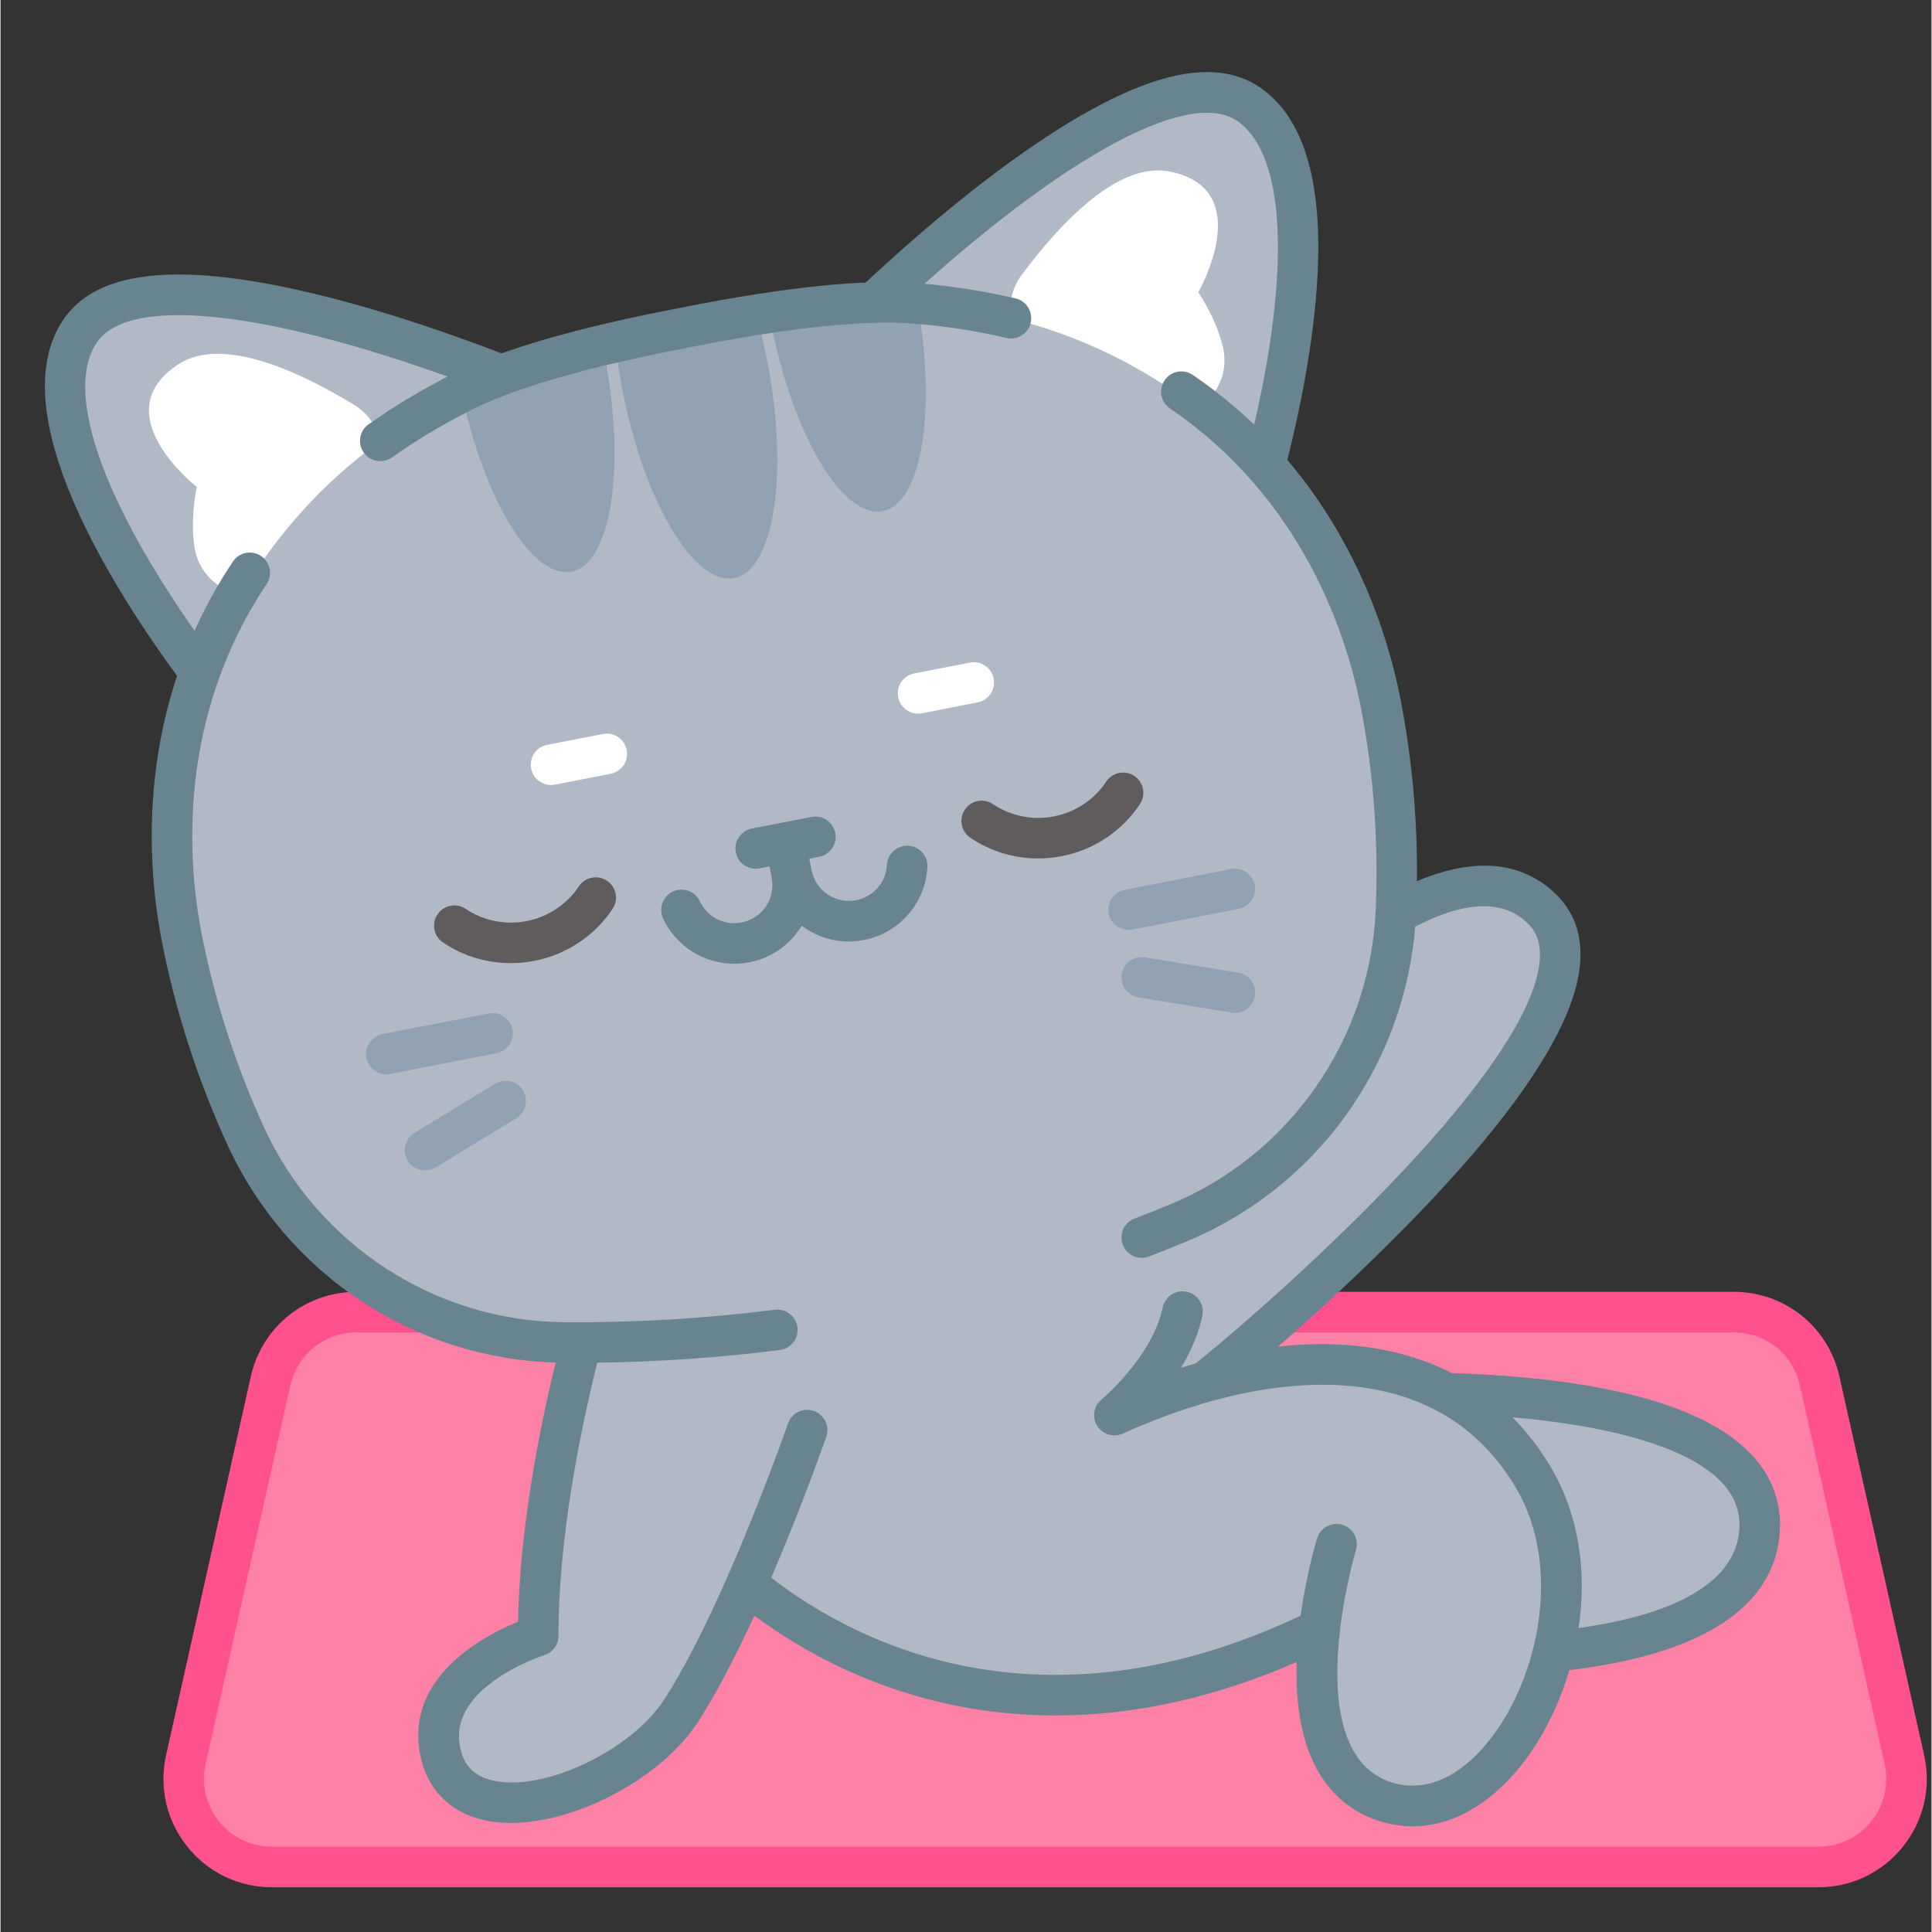 <?xml version="1.0" encoding="UTF-8"?> <svg xmlns="http://www.w3.org/2000/svg" xmlns:xlink="http://www.w3.org/1999/xlink" width="300" zoomAndPan="magnify" viewBox="0 0 224.88 225" height="300" preserveAspectRatio="xMidYMid meet" version="1.0"><rect x="0" y="0" width="224.88" height="225" fill="#333333" stroke="none"/><defs><clipPath id="58793e1592"><path d="M 18 150 L 224.762 150 L 224.762 219.785 L 18 219.785 Z M 18 150 " clip-rule="nonzero"></path></clipPath></defs><path fill="#fd80a6" d="M 201.844 152.809 L 41.465 152.809 C 36.66 152.809 32.496 156.145 31.445 160.84 L 21.586 204.91 C 20.148 211.332 25.027 217.434 31.605 217.434 L 211.703 217.434 C 218.277 217.434 223.16 211.332 221.723 204.91 L 211.863 160.84 C 210.812 156.145 206.648 152.809 201.844 152.809 Z M 201.844 152.809 " fill-opacity="1" fill-rule="nonzero"></path><g clip-path="url(#58793e1592)"><path fill="#fe518e" d="M 211.703 219.793 L 31.605 219.793 C 27.75 219.793 24.16 218.066 21.75 215.055 C 19.34 212.043 18.441 208.16 19.285 204.395 L 29.145 160.324 C 30.445 154.508 35.512 150.445 41.465 150.445 L 201.844 150.445 C 207.797 150.445 212.863 154.508 214.164 160.324 L 224.023 204.395 C 224.867 208.16 223.969 212.043 221.559 215.055 C 219.148 218.066 215.559 219.793 211.703 219.793 Z M 41.465 155.172 C 37.738 155.172 34.562 157.715 33.75 161.355 L 23.887 205.426 C 23.359 207.785 23.922 210.219 25.434 212.105 C 26.941 213.988 29.191 215.07 31.605 215.07 L 211.703 215.07 C 214.117 215.07 216.367 213.988 217.875 212.105 C 219.383 210.219 219.949 207.785 219.422 205.426 L 209.559 161.355 C 208.746 157.715 205.57 155.172 201.844 155.172 Z M 41.465 155.172 " fill-opacity="1" fill-rule="nonzero"></path></g><path fill="#b1b9c6" d="M 168.434 162.25 C 168.434 162.238 168.434 162.238 168.426 162.25 C 164.082 159.922 159.047 158.867 153.598 158.906 C 149.094 159.477 146.027 159 144.031 157.816 C 155.738 147.855 190.379 116.727 179.59 105.926 C 175.227 101.559 168.922 102.848 162.488 106.461 C 162.496 106.348 162.504 106.23 162.508 106.117 C 162.867 97.895 162.277 89.855 160.75 81.988 C 158.984 72.891 154.848 62.734 147.273 54.199 C 150.133 43.199 155.145 18.742 145.312 12.105 C 135.41 5.422 111.93 25.652 101.719 35.23 C 95.773 35.395 88.27 36.445 79.773 38.137 C 71.262 39.754 63.91 41.594 58.336 43.672 C 45.277 38.613 15.938 28.664 9.262 38.57 C 2.633 48.406 16.418 69.191 23.199 78.328 C 19.367 89.082 19.336 100.055 21.102 109.152 C 22.629 117.02 25.09 124.691 28.5 132.184 C 35.152 146.805 49.555 156.223 65.602 156.348 C 66.289 156.355 66.973 156.355 67.66 156.352 C 65.461 164.879 62.617 178.27 62.617 190.508 C 62.617 190.508 49.453 194.621 51.176 203.805 C 53.336 215.309 73.078 208.855 79.32 199.148 C 81.934 195.086 84.57 189.691 86.871 184.465 C 101.984 196.891 125.516 203.527 153.59 189.746 C 152.707 197.484 153.305 207.355 161.383 209.867 C 169.969 212.535 178.137 203.426 180.828 192.344 C 191.777 191.238 204.879 187.785 204.879 177.555 C 204.879 165.152 181.941 162.645 168.434 162.25 Z M 168.434 162.25 " fill-opacity="1" fill-rule="nonzero"></path><path fill="#91a2b5" d="M 89.305 42.109 C 91.836 55.133 90.098 66.418 85.445 67.324 C 80.781 68.23 74.949 58.418 72.422 45.395 C 72.074 43.609 71.809 41.863 71.625 40.172 C 77.062 38.852 82.555 37.785 88.094 36.977 C 88.555 38.613 88.961 40.336 89.305 42.109 Z M 89.305 42.109 " fill-opacity="1" fill-rule="nonzero"></path><path fill="#91a2b5" d="M 70.344 41.359 C 72.871 54.371 71.145 65.664 66.484 66.57 C 62 67.445 56.406 58.34 53.75 46.027 C 56.5 44.703 59.395 43.582 62.402 42.676 C 64.98 41.906 67.57 41.188 70.176 40.535 C 70.238 40.812 70.289 41.082 70.344 41.359 Z M 70.344 41.359 " fill-opacity="1" fill-rule="nonzero"></path><path fill="#91a2b5" d="M 106.836 35.586 C 109.004 48.047 107.238 58.645 102.734 59.52 C 98.074 60.43 92.246 50.602 89.723 37.59 C 89.668 37.312 89.613 37.043 89.57 36.762 C 92.621 36.336 95.695 35.996 98.777 35.727 C 101.492 35.488 104.184 35.449 106.836 35.586 Z M 106.836 35.586 " fill-opacity="1" fill-rule="nonzero"></path><path fill="#678490" d="M 21.309 79.738 C 12.961 68.492 0.047 48.016 7.301 37.246 C 10.824 32.02 18.852 30.691 31.844 33.188 C 41.609 35.062 52.102 38.727 59.184 41.473 L 57.48 45.875 C 32.879 36.344 15.148 34.051 11.215 39.887 C 7.16 45.902 12.352 59.746 25.098 76.922 Z M 21.309 79.738 " fill-opacity="1" fill-rule="nonzero"></path><path fill="#678490" d="M 149.551 54.793 L 144.984 53.605 C 150.359 32.895 149.988 18.113 143.988 14.062 C 138.148 10.117 122.566 18.891 103.332 36.957 L 100.102 33.512 C 105.633 28.32 113.98 20.992 122.352 15.582 C 133.465 8.398 141.406 6.621 146.629 10.148 C 151.621 13.52 153.902 20.742 153.402 31.621 C 153.02 39.988 151.098 48.84 149.551 54.793 Z M 149.551 54.793 " fill-opacity="1" fill-rule="nonzero"></path><path fill="#ffffff" d="M 139.488 34.027 C 139.488 34.027 141.426 36.816 142.309 40.191 C 143.133 43.312 141.699 46.098 139.402 47.586 C 133.02 42.652 125.617 39.043 117.668 37.082 C 117.406 35.352 117.797 33.527 118.945 31.988 C 123.555 25.805 130.227 18.805 136.141 19.973 C 146.441 22.016 139.488 34.027 139.488 34.027 Z M 139.488 34.027 " fill-opacity="1" fill-rule="nonzero"></path><path fill="#ffffff" d="M 22.859 56.715 C 22.859 56.715 22.105 60.027 22.551 63.488 C 22.953 66.691 25.324 68.734 28.012 69.254 C 32.086 62.285 37.598 56.164 44.234 51.367 C 43.828 49.664 42.785 48.117 41.145 47.125 C 34.559 43.117 25.75 39.129 20.703 42.43 C 11.918 48.184 22.859 56.715 22.859 56.715 Z M 22.859 56.715 " fill-opacity="1" fill-rule="nonzero"></path><path fill="#678490" d="M 169.039 159.914 C 163.348 157.012 156.484 155.969 148.781 156.828 C 152.559 153.523 157.43 149.098 162.297 144.227 C 176.285 130.234 183.582 119.336 183.984 111.84 C 184.152 108.785 183.234 106.23 181.258 104.254 C 176.535 99.527 170.277 100.379 164.957 102.617 C 165.027 95.48 164.398 88.406 163.062 81.535 C 161.281 72.348 155.762 55.203 138.852 43.664 C 137.773 42.93 136.309 43.207 135.574 44.281 C 134.84 45.359 135.117 46.828 136.191 47.562 C 151.707 58.152 156.785 73.957 158.434 82.438 C 159.918 90.098 160.496 98.027 160.152 106.012 C 159.496 121.078 150.113 134.516 136.25 140.25 C 134.859 140.824 133.449 141.387 132.055 141.922 C 130.84 142.391 130.234 143.758 130.699 144.973 C 131.062 145.914 131.957 146.488 132.902 146.488 C 133.184 146.488 133.473 146.438 133.75 146.332 C 135.176 145.781 136.625 145.203 138.051 144.613 C 145.738 141.434 152.312 136.152 157.062 129.344 C 161.48 123.008 164.121 115.633 164.754 107.918 C 170.652 104.859 175.078 104.75 177.922 107.594 C 178.934 108.609 179.363 109.879 179.273 111.586 C 178.594 124.211 150.5 149.609 139.211 158.773 C 138.637 158.938 138.062 159.109 137.48 159.293 C 138.566 157.492 139.496 155.445 139.969 153.242 C 140.238 151.969 139.426 150.715 138.152 150.441 C 136.875 150.168 135.625 150.98 135.352 152.258 C 134.113 158.07 128.281 162.93 128.227 162.977 C 127.309 163.723 127.09 165.039 127.715 166.047 C 128.336 167.051 129.609 167.441 130.688 166.957 C 140.621 162.48 150.02 160.59 157.867 161.484 C 166.184 162.434 172.461 166.426 176.527 173.344 C 181.883 182.457 179.156 195.387 173.426 202.621 C 168.723 208.562 164.301 208.293 162.086 207.605 C 150.887 204.125 157.773 180.773 157.844 180.539 C 158.23 179.293 157.535 177.969 156.293 177.582 C 155.047 177.195 153.727 177.891 153.34 179.137 C 153.273 179.344 152.098 183.172 151.41 188.16 C 139.199 193.938 127.184 196.105 115.68 194.586 C 106.301 193.348 97.375 189.605 89.758 183.738 C 93.438 175.176 96.137 167.406 96.168 167.324 C 96.594 166.094 95.941 164.75 94.711 164.32 C 93.48 163.895 92.137 164.547 91.707 165.777 C 91.68 165.863 88.684 174.484 84.711 183.508 C 82.039 189.578 79.559 194.41 77.336 197.871 C 73.539 203.77 63.57 208.586 57.59 207.41 C 55.227 206.949 53.926 205.664 53.496 203.367 C 52.18 196.367 63.211 192.797 63.32 192.762 C 64.305 192.453 64.977 191.543 64.977 190.508 C 64.977 179.438 67.34 167.391 69.5 158.695 C 76.656 158.602 83.789 158.109 90.766 157.219 C 92.059 157.055 92.973 155.871 92.809 154.578 C 92.641 153.285 91.465 152.371 90.168 152.535 C 82.129 153.559 73.867 154.051 65.621 153.984 C 50.617 153.867 36.891 144.926 30.645 131.203 C 27.336 123.93 24.902 116.359 23.414 108.699 C 21.77 100.219 20.562 83.66 30.984 68.027 C 31.711 66.941 31.418 65.477 30.332 64.75 C 29.25 64.027 27.785 64.32 27.062 65.406 C 15.699 82.445 17 100.41 18.785 109.602 C 20.34 117.621 22.887 125.551 26.352 133.16 C 29.805 140.75 35.297 147.152 42.238 151.676 C 48.93 156.039 56.656 158.449 64.645 158.684 C 62.605 167.109 60.477 178.27 60.273 188.859 C 56.387 190.449 47.164 195.227 48.855 204.238 C 49.645 208.438 52.422 211.211 56.68 212.047 C 57.551 212.215 58.477 212.297 59.434 212.297 C 67.082 212.297 77.008 207.098 81.301 200.426 C 83.305 197.309 85.484 193.188 87.789 188.16 C 95.867 194.141 105.23 197.969 115.059 199.27 C 117.652 199.609 120.262 199.781 122.895 199.781 C 132.07 199.781 141.465 197.695 150.949 193.562 C 150.566 206.258 156.016 210.664 160.684 212.113 C 161.93 212.5 163.188 212.691 164.438 212.691 C 168.961 212.691 173.434 210.215 177.125 205.555 C 179.496 202.562 181.457 198.719 182.703 194.508 C 202.926 192.07 207.238 183.992 207.238 177.551 C 207.238 170.059 200.59 160.938 169.039 159.914 Z M 183.789 189.605 C 184.715 183.332 183.953 176.668 180.598 170.953 C 179.293 168.734 177.781 166.77 176.086 165.059 C 181.016 165.488 186.395 166.27 191.051 167.668 C 198.664 169.949 202.52 173.277 202.52 177.551 C 202.52 181.93 199.172 187.43 183.789 189.605 Z M 183.789 189.605 " fill-opacity="1" fill-rule="nonzero"></path><path fill="#678490" d="M 44.227 53.703 C 43.484 53.703 42.758 53.355 42.297 52.703 C 41.547 51.637 41.801 50.164 42.863 49.414 C 45.852 47.301 49.129 45.336 52.609 43.57 C 58.223 40.727 67.215 38.121 79.332 35.816 C 91.414 33.41 100.727 32.461 106.992 32.992 C 110.883 33.324 114.656 33.918 118.215 34.754 C 119.484 35.055 120.27 36.324 119.973 37.594 C 119.676 38.863 118.402 39.652 117.137 39.352 C 113.801 38.566 110.25 38.012 106.59 37.699 C 100.77 37.203 91.898 38.129 80.234 40.453 C 68.527 42.676 59.957 45.141 54.742 47.785 C 51.465 49.445 48.387 51.293 45.586 53.27 C 45.172 53.562 44.695 53.703 44.227 53.703 Z M 44.227 53.703 " fill-opacity="1" fill-rule="nonzero"></path><path fill="#91a2b5" d="M 131.371 108.301 C 130.262 108.301 129.273 107.516 129.055 106.387 C 128.809 105.109 129.645 103.867 130.922 103.621 L 143.301 101.211 C 144.578 100.961 145.816 101.801 146.066 103.078 C 146.312 104.359 145.477 105.598 144.199 105.848 L 131.824 108.258 C 131.672 108.285 131.52 108.301 131.371 108.301 Z M 131.371 108.301 " fill-opacity="1" fill-rule="nonzero"></path><path fill="#91a2b5" d="M 143.762 117.965 C 143.633 117.965 143.504 117.957 143.375 117.934 L 132.52 116.152 C 131.234 115.938 130.363 114.727 130.574 113.438 C 130.785 112.152 132 111.277 133.285 111.492 L 144.141 113.273 C 145.426 113.484 146.297 114.699 146.086 115.988 C 145.895 117.145 144.895 117.965 143.762 117.965 Z M 143.762 117.965 " fill-opacity="1" fill-rule="nonzero"></path><path fill="#91a2b5" d="M 44.926 125.113 C 43.816 125.113 42.828 124.332 42.609 123.203 C 42.363 121.922 43.195 120.684 44.477 120.434 L 56.852 118.027 C 58.133 117.777 59.371 118.613 59.617 119.895 C 59.867 121.176 59.031 122.414 57.754 122.664 L 45.375 125.07 C 45.223 125.102 45.074 125.113 44.926 125.113 Z M 44.926 125.113 " fill-opacity="1" fill-rule="nonzero"></path><path fill="#91a2b5" d="M 49.438 136.312 C 48.641 136.312 47.863 135.91 47.422 135.18 C 46.742 134.066 47.098 132.613 48.211 131.934 L 57.605 126.211 C 58.719 125.531 60.172 125.887 60.848 127 C 61.527 128.113 61.172 129.566 60.059 130.246 L 50.664 135.969 C 50.277 136.203 49.855 136.312 49.438 136.312 Z M 49.438 136.312 " fill-opacity="1" fill-rule="nonzero"></path><path fill="#ffffff" d="M 106.852 83.109 C 105.746 83.109 104.758 82.324 104.539 81.195 C 104.289 79.918 105.125 78.676 106.402 78.43 L 112.898 77.168 C 114.176 76.918 115.414 77.754 115.664 79.035 C 115.91 80.312 115.074 81.555 113.797 81.801 L 107.305 83.066 C 107.152 83.094 107 83.109 106.852 83.109 Z M 106.852 83.109 " fill-opacity="1" fill-rule="nonzero"></path><path fill="#ffffff" d="M 64.113 91.422 C 63.008 91.422 62.02 90.637 61.801 89.512 C 61.551 88.23 62.387 86.992 63.668 86.742 L 70.16 85.48 C 71.441 85.23 72.676 86.066 72.926 87.348 C 73.176 88.625 72.34 89.867 71.059 90.113 L 64.566 91.379 C 64.414 91.406 64.262 91.422 64.113 91.422 Z M 64.113 91.422 " fill-opacity="1" fill-rule="nonzero"></path><path fill="#678490" d="M 105.715 98.496 C 104.418 98.426 103.305 99.426 103.234 100.727 C 103.125 102.758 101.652 104.449 99.652 104.836 C 98.488 105.062 97.305 104.824 96.32 104.16 C 95.34 103.496 94.672 102.492 94.445 101.328 L 94.191 100.004 L 95.348 99.777 C 96.629 99.527 97.465 98.289 97.215 97.008 C 96.965 95.73 95.73 94.891 94.449 95.141 L 87.496 96.492 C 86.219 96.742 85.383 97.98 85.633 99.262 C 85.852 100.391 86.84 101.172 87.945 101.172 C 88.094 101.172 88.246 101.16 88.398 101.129 L 89.559 100.902 L 89.812 102.227 C 90.039 103.391 89.801 104.574 89.137 105.559 C 88.473 106.539 87.469 107.207 86.305 107.434 C 84.305 107.82 82.305 106.809 81.441 104.965 C 80.891 103.785 79.484 103.273 78.305 103.828 C 77.125 104.383 76.617 105.789 77.168 106.969 C 78.695 110.23 81.949 112.238 85.445 112.238 C 86.027 112.238 86.617 112.184 87.207 112.07 C 89.605 111.602 91.68 110.227 93.047 108.199 C 93.137 108.066 93.219 107.938 93.301 107.805 C 93.426 107.895 93.551 107.988 93.684 108.074 C 95.711 109.445 98.148 109.941 100.551 109.473 C 104.676 108.672 107.719 105.18 107.945 100.984 C 108.016 99.68 107.016 98.566 105.715 98.496 Z M 105.715 98.496 " fill-opacity="1" fill-rule="nonzero"></path><path fill="#605c5d" d="M 120.836 99.977 C 118.047 99.977 115.32 99.156 112.953 97.57 C 111.871 96.844 111.578 95.379 112.305 94.293 C 113.027 93.211 114.492 92.918 115.574 93.645 C 117.688 95.059 120.223 95.562 122.719 95.07 C 125.211 94.574 127.359 93.137 128.773 91.023 C 129.496 89.938 130.965 89.648 132.047 90.371 C 133.129 91.098 133.422 92.562 132.695 93.648 C 130.582 96.809 127.363 98.961 123.637 99.699 C 122.703 99.887 121.766 99.977 120.836 99.977 Z M 120.836 99.977 " fill-opacity="1" fill-rule="nonzero"></path><path fill="#605c5d" d="M 59.43 112.168 C 56.711 112.168 53.961 111.395 51.539 109.77 C 50.453 109.047 50.164 107.578 50.887 106.496 C 51.613 105.41 53.078 105.117 54.16 105.844 C 58.52 108.762 64.441 107.586 67.359 103.223 C 68.082 102.141 69.547 101.848 70.633 102.574 C 71.715 103.297 72.004 104.766 71.281 105.848 C 68.539 109.949 64.023 112.168 59.43 112.168 Z M 59.43 112.168 " fill-opacity="1" fill-rule="nonzero"></path></svg> 